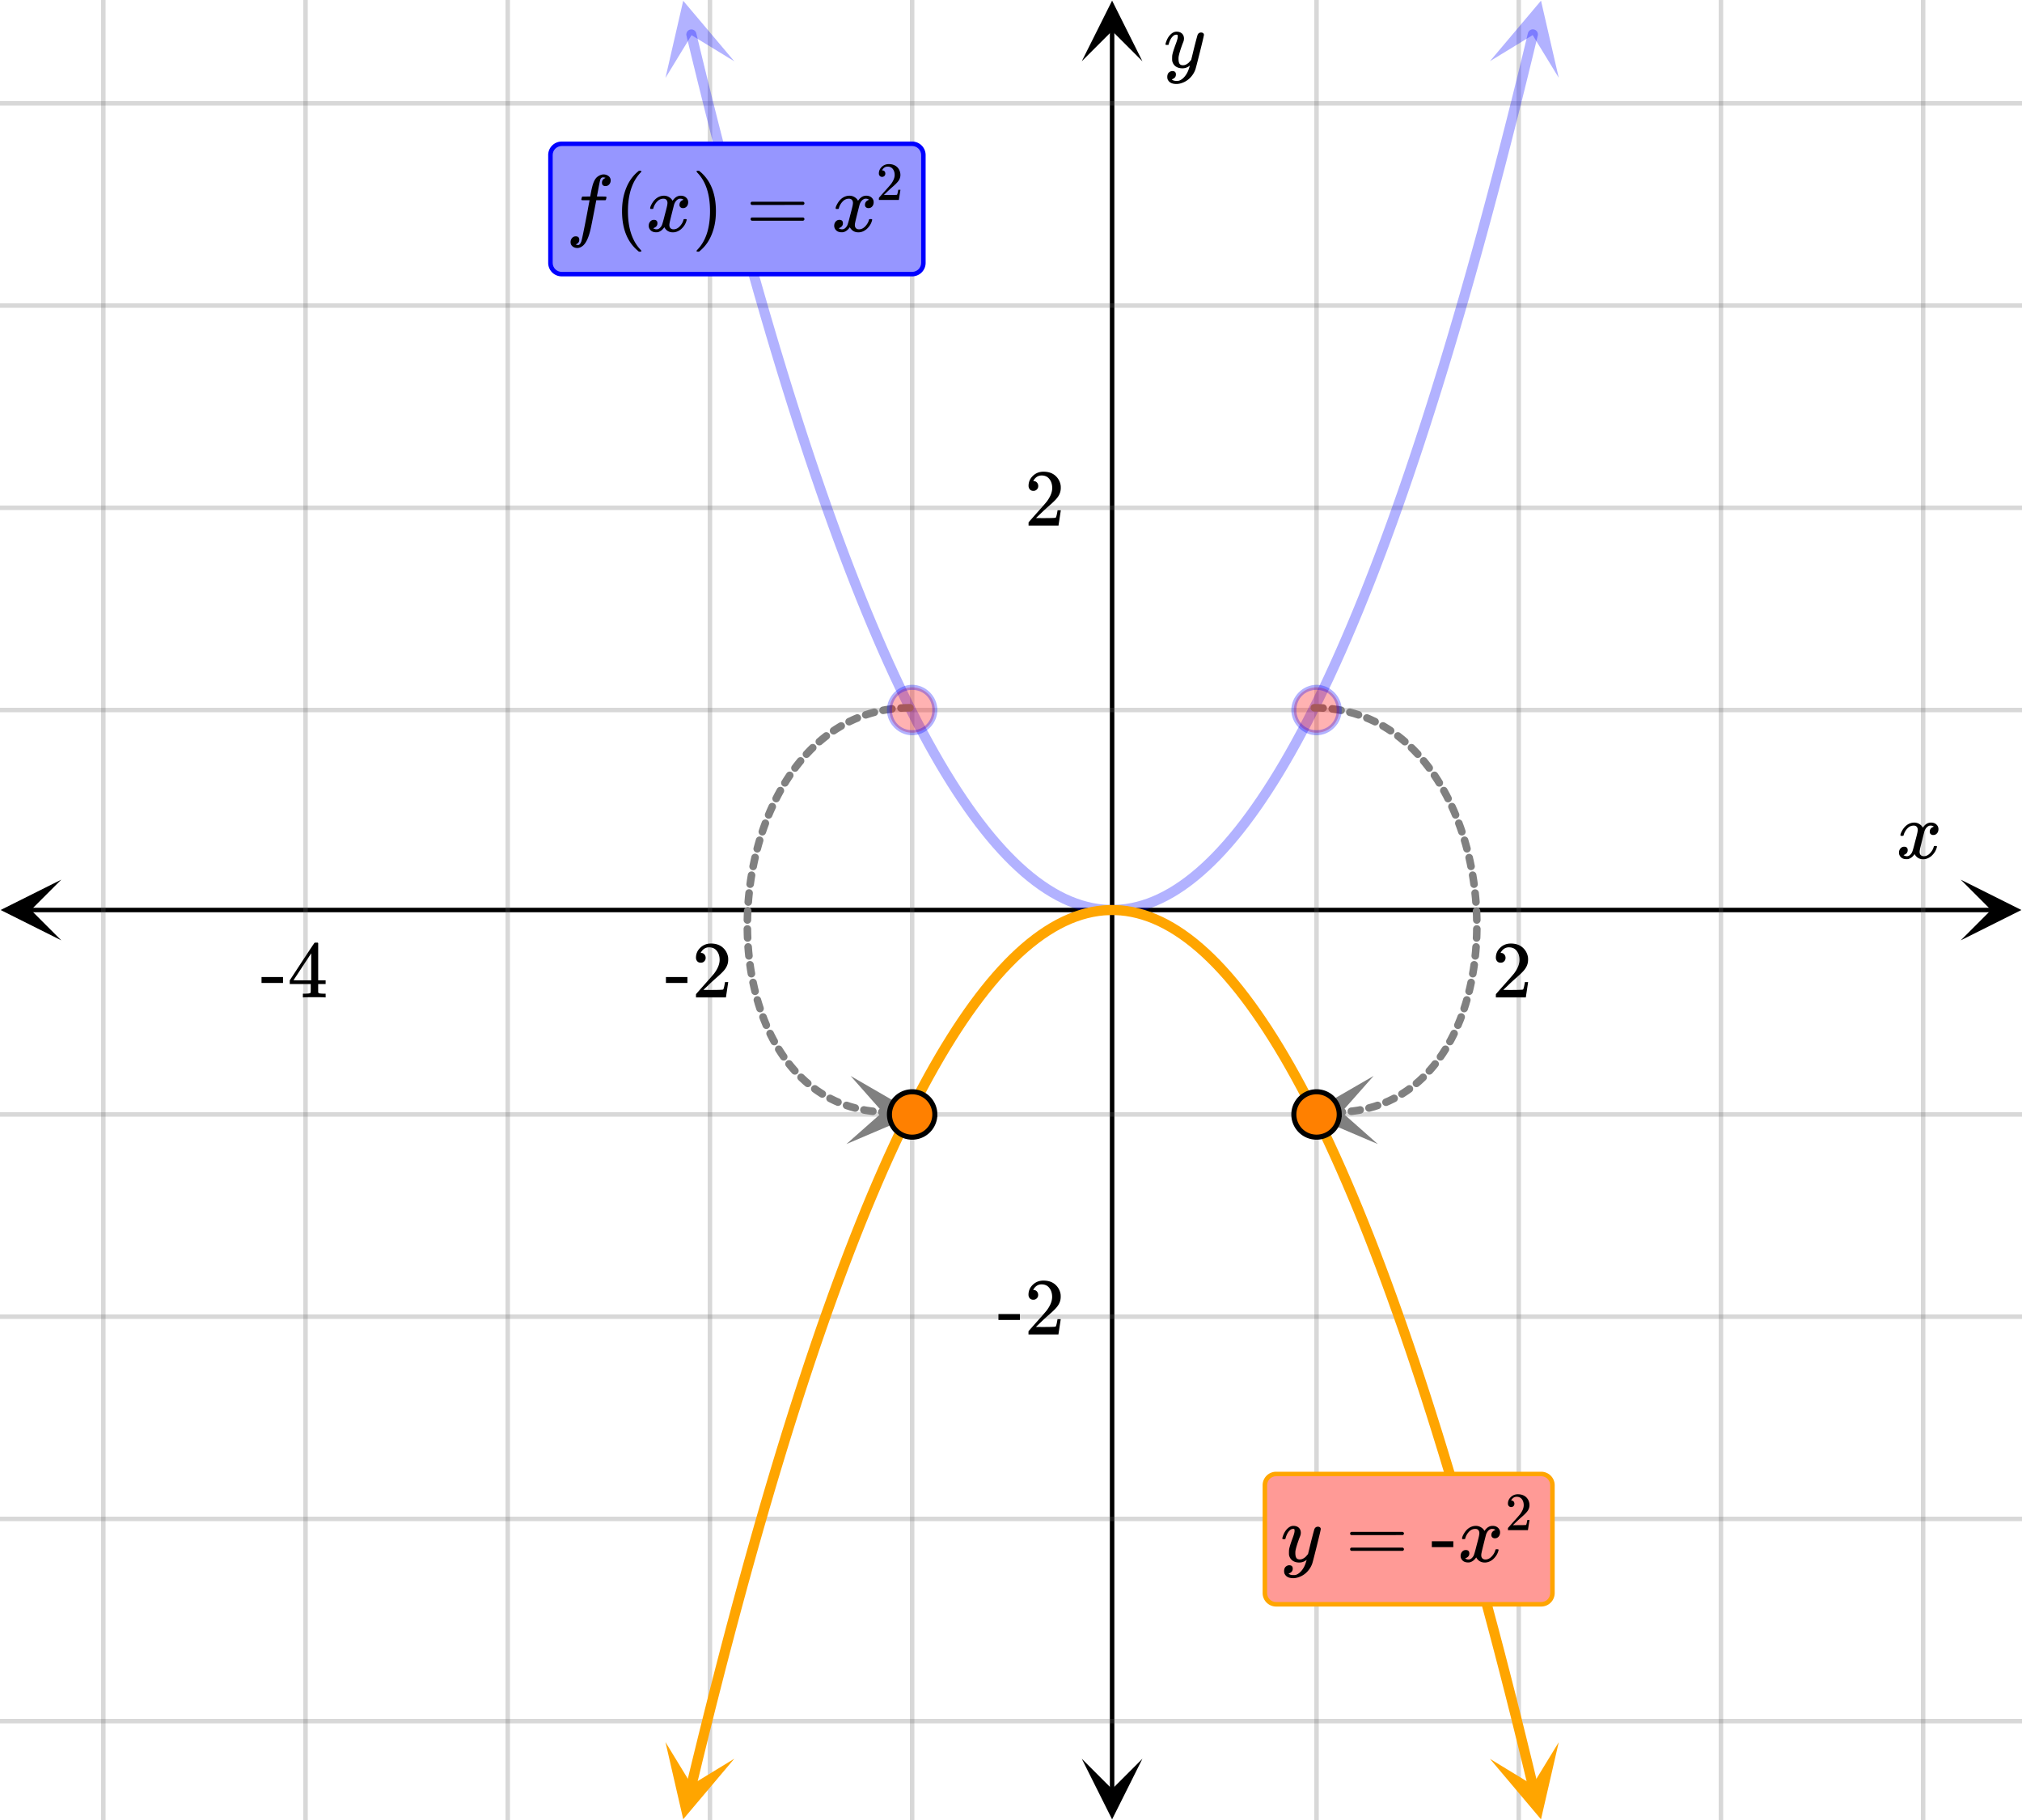 <svg xmlns="http://www.w3.org/2000/svg" width="450" height="405" viewBox="0 0 450 405"><defs><clipPath id="a"><path d="M.137 195.75H14V210H.137zm0 0"/></clipPath><clipPath id="b"><path d="M436.363 195.75H450V210h-13.637zm0 0"/></clipPath><clipPath id="c"><path d="M240.75 391H255v13.863h-14.25zm0 0"/></clipPath><clipPath id="d"><path d="M240.75 0H255v13.637h-14.25zm0 0"/></clipPath><clipPath id="e"><path d="M148 0h16v18h-16zm0 0"/></clipPath><clipPath id="f"><path d="M159.707-1.68l8.332 34.446-34.445 8.332-8.332-34.446zm0 0"/></clipPath><clipPath id="g"><path d="M331 0h16v18h-16zm0 0"/></clipPath><clipPath id="h"><path d="M331.594 13.61l8.332-34.442L374.37-12.5l-8.332 34.441zm0 0"/></clipPath><clipPath id="i"><path d="M148 387h16v18h-16zm0 0"/></clipPath><clipPath id="j"><path d="M144.398 402.977l8.332-34.446 34.446 8.332-8.336 34.446zm0 0"/></clipPath><clipPath id="k"><path d="M331 387h16v18h-16zm0 0"/></clipPath><clipPath id="l"><path d="M346.902 387.688l8.332 34.44-34.441 8.333-8.332-34.441zm0 0"/></clipPath><clipPath id="m"><path d="M291 239h16v16h-16zm0 0"/></clipPath><clipPath id="n"><path d="M306.625 254.582l-25.582 1.559-1.563-25.582L305.062 229zm0 0"/></clipPath><clipPath id="o"><path d="M188 239h16v16h-16zm0 0"/></clipPath><clipPath id="p"><path d="M189.3 239.422l25.583 1.562-1.563 25.578-25.582-1.558zm0 0"/></clipPath></defs><path fill="#fff" d="M0 0h450v405H0z"/><path d="M6.75 202h436.5v1H6.75zm0 0"/><g clip-path="url(#a)"><path d="M13.637 195.75l-13.5 6.75 13.5 6.75-6.75-6.75zm0 0"/></g><g clip-path="url(#b)"><path d="M436.363 195.75l13.5 6.75-13.5 6.75 6.75-6.75zm0 0"/></g><path d="M293 0v405M338 0v405M383 0v405M428 0v405M203 0v405M158 0v405M113 0v405M68 0v405M23 0v405"/><path d="M293.5 0v405c0 .277-.223.5-.5.5a.498.498 0 0 1-.5-.5V0c0-.277.223-.5.5-.5s.5.223.5.5zm45 0v405c0 .277-.223.5-.5.5a.498.498 0 0 1-.5-.5V0c0-.277.223-.5.5-.5s.5.223.5.5zm45 0v405c0 .277-.223.5-.5.5a.498.498 0 0 1-.5-.5V0c0-.277.223-.5.5-.5s.5.223.5.5zm45 0v405c0 .277-.223.5-.5.5a.498.498 0 0 1-.5-.5V0c0-.277.223-.5.5-.5s.5.223.5.5zm-225 0v405c0 .277-.223.5-.5.5a.498.498 0 0 1-.5-.5V0c0-.277.223-.5.5-.5s.5.223.5.5zm-45 0v405c0 .277-.223.5-.5.5a.498.498 0 0 1-.5-.5V0c0-.277.223-.5.5-.5s.5.223.5.5zm-45 0v405c0 .277-.223.5-.5.5a.498.498 0 0 1-.5-.5V0c0-.277.223-.5.5-.5s.5.223.5.5zm-45 0v405c0 .277-.223.5-.5.5a.498.498 0 0 1-.5-.5V0c0-.277.223-.5.5-.5s.5.223.5.5zm-45 0v405c0 .277-.223.5-.5.5a.498.498 0 0 1-.5-.5V0c0-.277.223-.5.5-.5s.5.223.5.5zm0 0" fill="#666" fill-opacity=".251"/><path d="M247 398.25V6.75h1v391.5zm0 0"/><g clip-path="url(#c)"><path d="M240.75 391.363l6.75 13.5 6.75-13.5-6.75 6.75zm0 0"/></g><g clip-path="url(#d)"><path d="M240.75 13.637l6.75-13.5 6.75 13.5-6.75-6.75zm0 0"/></g><path d="M0 158h450M0 113h450M0 68h450M0 23h450M0 248h450M0 293h450M0 338h450M0 383h450"/><path d="M0 157.5h450c.277 0 .5.223.5.5s-.223.5-.5.5H0a.498.498 0 0 1-.5-.5c0-.277.223-.5.5-.5zm0-45h450c.277 0 .5.223.5.5s-.223.5-.5.5H0a.498.498 0 0 1-.5-.5c0-.277.223-.5.5-.5zm0-45h450c.277 0 .5.223.5.5s-.223.5-.5.5H0a.498.498 0 0 1-.5-.5c0-.277.223-.5.5-.5zm0-45h450c.277 0 .5.223.5.5s-.223.5-.5.5H0a.498.498 0 0 1-.5-.5c0-.277.223-.5.5-.5zm0 225h450c.277 0 .5.223.5.5s-.223.5-.5.5H0a.498.498 0 0 1-.5-.5c0-.277.223-.5.5-.5zm0 45h450c.277 0 .5.223.5.5s-.223.5-.5.5H0a.498.498 0 0 1-.5-.5c0-.277.223-.5.5-.5zm0 45h450c.277 0 .5.223.5.5s-.223.5-.5.5H0a.498.498 0 0 1-.5-.5c0-.277.223-.5.5-.5zm0 45h450c.277 0 .5.223.5.5s-.223.5-.5.5H0a.498.498 0 0 1-.5-.5c0-.277.223-.5.5-.5zm0 0" fill="#666" fill-opacity=".251"/><path d="M154.96 7.41l1.259 5.195-1.094.262 1.09-.265 1.258 5.125-1.094.265 1.094-.27 1.257 5.055-1.093.27 1.09-.274 1.257 4.985-1.09.273 1.09-.277 1.258 4.914-1.09.281 1.086-.285 1.258 4.844-1.09.285 1.09-.29 1.258 4.774-1.09.29 1.086-.294 1.258 4.707-1.086.29 1.086-.293 1.258 4.632-1.086.293 1.082-.297 1.258 4.563-1.086.297 1.086-.3 1.257 4.491-1.086.305 1.082-.309 1.258 4.422-1.082.309 1.082-.313 1.254 4.352-1.078.312 1.078-.316 1.258 4.285-1.082.317 1.078-.325 1.258 4.215-1.078.32 1.078-.328 1.258 4.145-1.078.324 1.074-.332 1.258 4.074-1.075.332 1.07-.34 1.258 4.004-1.074.336 1.075-.34 1.257 3.93-1.074.344 1.07-.348 1.258 3.86-1.07.347 1.066-.351 1.258 3.789-1.066.355 1.066-.36 1.254 3.72-1.066.359 1.066-.363 1.258 3.648-1.067.367 1.063-.375 1.258 3.582-1.063.371 1.059-.378 1.258 3.511-1.059.38 1.055-.388 1.258 3.442-1.059.387 1.055-.395 1.257 3.371-1.054.39 1.05-.398 1.258 3.301-1.05.399 1.046-.407 1.258 3.227-1.047.41 1.043-.418 1.258 3.16-1.047.418 1.043-.426 1.258 3.09-1.043.422 1.04-.43 1.257 3.02-1.04.43 1.036-.442 1.258 2.95-1.035.44 1.031-.448 1.254 2.879-1.027.449 1.023-.461 1.258 2.808-1.028.461 1.024-.468 1.258 2.738-1.024.469 1.02-.48 1.254 2.667-1.016.48 1.012-.492 1.258 2.598-1.012.492 1.004-.504 1.258 2.528-1.008.504 1.004-.512 1.254 2.457-1 .512.996-.524 1.258 2.387-.997.523.989-.539 1.258 2.32-.989.536.98-.551 1.259 2.246-.985.55.977-.562 1.254 2.176-.973.563.965-.575 1.258 2.106-.965.574.957-.59 1.258 2.035-.957.594.945-.61 1.258 1.97-.95.605.938-.621 1.258 1.894-.938.622.926-.637 1.258 1.824-.926.637.914-.653 1.258 1.754-.914.657.898-.676 1.258 1.687-.902.672.89-.691 1.254 1.613-.886.691.87-.71 1.259 1.546-.872.711.856-.73 1.258 1.473-.856.73.836-.75 1.258 1.402-.84.75.82-.77 1.258 1.333-.82.773.797-.793 1.258 1.262-.797.793.773-.813 1.258 1.192-.773.816.75-.84 1.254 1.125-.75.836.722-.859 1.258 1.05-.723.864.696-.887 1.254.985-.692.886.66-.91 1.258.91-.66.91.625-.933 1.258.844-.63.933.59-.96 1.259.773-.59.96.55-.984 1.254.704-.547.98.504-1.004 1.258.633-.504 1.004.457-1.028 1.258.563-.46 1.027.41-1.047 1.257.489-.41 1.05.36-1.07 1.253.422-.355 1.066.3-1.082 1.258.352-.3 1.082.242-1.098 1.258.282-.246 1.097.187-1.11 1.258.212-.188 1.11.125-1.118 1.258.14-.125 1.118.063-1.125 1.257.07-.062 1.125v-1.125h1.254v1.125l-.063-1.125 1.258-.07.063 1.125-.125-1.117 1.258-.14.125 1.116-.188-1.11 1.258-.21.187 1.11-.246-1.098 1.258-.282.242 1.098-.3-1.082 1.257-.352.301 1.083-.355-1.067 1.254-.422.359 1.067-.41-1.047 1.258-.492.41 1.046-.461-1.027 1.258-.559.457 1.024-.504-1.004 1.257-.633.504 1.008-.546-.984 1.257-.703.547.984-.59-.957 1.258-.774.59.957-.629-.933 1.258-.844.625.934-.66-.91 1.258-.91.66.91-.692-.887 1.258-.985.692.887-.723-.863 1.258-1.05.722.858-.75-.835 1.258-1.125.75.84-.777-.817 1.258-1.195.773.816-.797-.793 1.258-1.262.797.793-.82-.773 1.257-1.332.82.77-.84-.75 1.259-1.403.84.75-.86-.73 1.258-1.477.855.73-.87-.71 1.257-1.543.871.71-.886-.69 1.257-1.618.887.691-.902-.672 1.258-1.683.902.672-.918-.656 1.258-1.754.914.656-.926-.64 1.258-1.825.926.637-.938-.621 1.258-1.895.937.621-.949-.605 1.258-1.965.95.605-.958-.593 1.254-2.036.957.59-.965-.574 1.258-2.105.965.574-.973-.563 1.254-2.175.977.562-.985-.55 1.258-2.247.985.551-.993-.535 1.258-2.32.988.539-.992-.524 1.254-2.39.996.527-1-.516 1.254-2.457 1.004.512-1.008-.5 1.258-2.527 1.008.5-1.016-.489 1.258-2.597 1.012.488-1.016-.477 1.258-2.668 1.016.477-1.024-.469 1.258-2.738 1.023.469-1.027-.457 1.258-2.809 1.027.457-1.031-.45 1.254-2.878 1.031.45-1.035-.438 1.258-2.95 1.035.442-1.04-.434 1.259-3.02 1.039.434-1.043-.425 1.258-3.09 1.043.425-1.047-.417 1.258-3.157 1.043.414-1.047-.406 1.257-3.23 1.047.406-1.05-.399 1.257-3.3 1.051.398-1.055-.39 1.258-3.372 1.055.395-1.059-.387 1.258-3.441 1.055.386-1.059-.378 1.258-3.512 1.059.379-1.063-.371 1.258-3.582 1.062.375-1.062-.368 1.254-3.652 1.066.367-1.066-.36 1.258-3.722 1.062.36-1.066-.352 1.258-3.793 1.066.356-1.07-.348 1.257-3.863 1.07.347-1.07-.343 1.254-3.93 1.075.344-1.075-.34 1.258-4 1.07.336-1.074-.332 1.258-4.07 1.074.331-1.074-.328 1.254-4.14 1.078.324-1.078-.32 1.258-4.215 1.078.324-1.082-.317 1.258-4.285 1.078.317-1.078-.313 1.258-4.351 1.078.312-1.082-.308 1.257-4.422 1.082.308-1.082-.304 1.254-4.493 1.086.301-1.086-.297 1.258-4.562 1.082.297-1.082-.293 1.254-4.637 1.086.297-1.086-.293 1.258-4.703 1.086.293-1.09-.29 1.258-4.773 1.09.285-1.09-.28 1.258-4.845 1.09.282-1.094-.278 1.258-4.914 1.09.278-1.09-.274 1.257-4.988 1.09.277-1.09-.273 1.254-5.055 1.094.274-1.094-.27 1.258-5.125 1.094.27-1.094-.266 1.254-5.195a1.123 1.123 0 0 1 1.36-.829c.605.145.976.754.827 1.356l-1.257 5.195v.004l-1.258 5.125v.004l-1.254 5.055-.004.004-1.254 4.984-.004.004-1.254 4.914-.004.004-1.253 4.848c-.004 0-.004 0-.004.004l-1.254 4.773c-.004 0-.004.004-.004.004l-1.258 4.703v.004l-1.258 4.633v.008-.004l-1.258 4.566v.004l-1.257 4.492v.004l-1.258 4.426v.004l-1.258 4.351v.008-.004l-1.258 4.285v.004l-1.258 4.215v.004l-1.258 4.14c0 .004 0 .004-.003.008l-1.254 4.07c0 .005-.004.005-.004.005l-1.258 4.004v.003l-1.258 3.934v.004l-1.258 3.863v.004l-1.257 3.793c0 .004 0 .004-.004.008v-.004l-1.254 3.723c-.004.004-.004.004-.004.007l-1.258 3.649v.008l-1.258 3.582s0 .004-.004.004l-1.254 3.511c-.004.004-.004.004-.004.008l-1.257 3.438v.007l-1.258 3.372c0 .004-.004.004-.004.007l-1.258 3.301V127l-1.258 3.227c0 .003-.004.007-.004.007l-1.257 3.16c0 .004 0 .008-.004.008l-1.254 3.09c-.004.004-.004.008-.004.008l-1.258 3.02c0 .003-.004.007-.004.011v-.004l-1.258 2.95c0 .003 0 .007-.004.011l-1.253 2.88c-.004.003-.004.003-.004.007l-1.258 2.809c-.004.004-.004.007-.004.011v-.004l-1.258 2.739c0 .004-.004.007-.004.011l-1.258 2.668c0 .004-.004.008-.004.012l-1.257 2.598c-.004.004-.004.008-.004.011h-.004l-1.254 2.528c-.004.004-.004.008-.008.012l-1.254 2.457c-.004.003-.004.007-.008.011l-1.257 2.387c0 .004-.004.008-.004.012l-1.258 2.316c-.004.004-.004.008-.008.012l-1.258 2.25c0 .004-.004.008-.008.012l-1.257 2.175a.03.03 0 0 1-.008.016l-1.254 2.105-.012.016-1.254 2.035c-.004.004-.008.012-.011.016l-1.258 1.965a.03.03 0 0 1-.008.015l-1.258 1.895-.012.02-1.254 1.824c-.003.004-.007.011-.015.015l-1.254 1.758c-.004.004-.008.012-.016.016l-1.254 1.687c-.007.004-.011.012-.015.016l-1.258 1.617c-.004.004-.008.012-.016.02l-1.254 1.542-.02.02-1.253 1.477c-.008.003-.012.011-.02.02l-1.257 1.401c-.004.008-.012.016-.02.024l-1.254 1.332-.023.023-1.258 1.262a.104.104 0 0 1-.02.024l-1.257 1.195c-.008.008-.016.015-.028.023l-1.254 1.121c-.011.008-.02.016-.027.024l-1.258 1.054a.217.217 0 0 1-.031.024l-1.254.984c-.012.008-.023.016-.031.024h-.004l-1.254.91c-.012.012-.023.02-.035.027l-1.258.84a.215.215 0 0 1-.035.027l-1.258.77a.343.343 0 0 0-.039.023h-.004l-1.254.703a.426.426 0 0 0-.043.024l-1.258.633c-.015.008-.03.015-.046.02l-1.258.562-.047.023v-.004l-1.258.493a.271.271 0 0 1-.05.019l-1.259.422a.288.288 0 0 1-.054.016l-1.258.351c-.02.008-.04.012-.059.016l-1.254.281-.062.012-1.254.21c-.023.005-.043.005-.062.008l-1.258.141c-.02.004-.04.004-.063.004l-1.254.07c-.023.004-.043.004-.066.004h-1.254c-.023 0-.043 0-.063-.004l-1.257-.07c-.024 0-.043 0-.063-.004l-1.258-.14c-.02 0-.039-.004-.058-.008l-1.258-.211-.059-.012-1.257-.281-.059-.012-1.258-.352c-.015-.007-.035-.011-.055-.02l-1.253-.417c-.02-.008-.036-.012-.055-.02l-1.254-.492c-.02-.008-.035-.012-.05-.02l-1.259-.562-.047-.023-1.253-.63-.047-.023-1.254-.703-.043-.023-1.254-.774c-.016-.007-.027-.015-.04-.023l-1.257-.844-.035-.023-1.254-.91-.035-.024v-.004l-1.254-.98c-.012-.008-.02-.016-.031-.024l-1.258-1.054c-.008-.008-.016-.016-.027-.024l-1.254-1.12c-.008-.009-.02-.016-.028-.024l-1.254-1.196c-.007-.007-.015-.015-.023-.02l-1.258-1.265a.104.104 0 0 1-.02-.023l-1.257-1.332-.02-.02-1.258-1.406-.02-.02-1.253-1.476c-.008-.004-.012-.012-.02-.02l-1.253-1.543c-.008-.007-.012-.011-.016-.02l-1.258-1.612c-.004-.008-.008-.012-.016-.02l-1.253-1.684c-.004-.007-.008-.011-.016-.02l-1.254-1.753-.012-.016-1.257-1.828c-.004-.004-.008-.008-.012-.015L212 176.578c-.004-.004-.004-.012-.008-.016l-1.258-1.964c-.004-.008-.007-.012-.011-.016h.004l-1.258-2.035a.054.054 0 0 0-.012-.016l-1.254-2.105a.03.03 0 0 1-.008-.016l-1.257-2.176-.008-.011-1.258-2.246c0-.008-.004-.012-.008-.016l-1.254-2.316c-.004-.004-.008-.008-.008-.012l-1.257-2.387c0-.004-.004-.008-.004-.012l-1.258-2.457-.008-.011-1.254-2.528c-.004-.004-.004-.008-.008-.011l-1.254-2.598c-.004-.004-.004-.008-.007-.008v-.004l-1.258-2.664c0-.004 0-.008-.004-.012l-1.254-2.738c-.004-.004-.004-.008-.008-.008l-1.254-2.808c-.004-.004-.004-.008-.004-.012l-1.257-2.879c-.004 0-.004-.004-.004-.008l-1.258-2.949c0-.004-.004-.004-.004-.008l-1.258-3.02c0-.003 0-.003-.004-.007l-1.254-3.09c-.004 0-.004-.004-.004-.008l-1.257-3.16s0-.004-.004-.008l-1.254-3.226c-.004-.004-.004-.008-.004-.008l-1.258-3.3c0-.005 0-.005-.004-.009l-1.254-3.37c-.004 0-.004-.005-.004-.005l-1.258-3.441v-.008l-1.257-3.508c0-.004-.004-.008-.004-.008l-1.258-3.582v-.003l-1.258-3.653v-.008l-1.258-3.718c0-.004-.004-.004-.004-.008l-1.254-3.79c-.003-.003-.003-.003-.003-.007l-1.258-3.86v-.007l-1.258-3.93v-.004l-1.258-4.004s0-.004-.004-.004l-1.254-4.074-.004-.004-1.253-4.14c-.004-.004-.004-.004-.004-.008l-1.258-4.211v-.004l-1.258-4.285v-.004l-1.258-4.352v-.004l-1.258-4.425v-.004l-1.257-4.492v-.004l-1.258-4.563V52.2l-1.258-4.636v-.004l-1.258-4.704v-.003l-1.258-4.774v-.004l-1.257-4.844v-.003l-1.258-4.914v-.004l-1.258-4.985v-.004l-1.258-5.054v-.004l-1.258-5.125v-.004l-1.258-5.195a1.13 1.13 0 0 1 .829-1.36 1.129 1.129 0 0 1 1.359.832zm0 0" fill="#00f" fill-opacity=".302"/><g clip-path="url(#e)"><g clip-path="url(#f)" clip-rule="evenodd"><path d="M163.41 13.629L152.05.172l-3.948 17.16 5.8-9.504zm0 0" fill="#00f" fill-opacity=".302"/></g></g><g clip-path="url(#g)"><g clip-path="url(#h)" clip-rule="evenodd"><path d="M331.594 13.61L342.954.151l3.948 17.16-5.8-9.503zm0 0" fill="#00f" fill-opacity=".302"/></g></g><path d="M152.773 397.063l1.258-5.196v-.004l1.258-5.125v-.004l1.258-5.054v-.004l1.258-4.985v-.003l1.257-4.915v-.003l1.258-4.844v-.004l1.258-4.774v-.003l1.258-4.704v-.003l1.258-4.637v-.004l1.258-4.563v-.004l1.257-4.492v-.004l1.258-4.425v-.004l1.258-4.352v-.004l1.258-4.285v-.004l1.258-4.21c0-.005 0-.005.004-.009l1.253-4.14c0-.004.004-.004.004-.004l1.254-4.074c.004 0 .004-.004.004-.004l1.258-4.004v-.004l1.258-3.93v-.008l1.258-3.859c0-.004 0-.004.004-.008l1.253-3.789c0-.004.004-.004.004-.008l1.258-3.718v-.008l1.258-3.653v-.003l1.258-3.582c0-.004.004-.004.004-.008l1.257-3.508v-.008l1.258-3.441s0-.004.004-.004l1.254-3.371c.004-.004.004-.004.004-.008l1.258-3.3s0-.005.004-.009l1.254-3.226c.004-.004.004-.008.004-.008l1.257-3.16c0-.004 0-.008.004-.008l1.254-3.09c.004-.004.004-.008.004-.008l1.258-3.02c0-.003.004-.007.004-.007l1.258-2.95c0-.003 0-.007.004-.007l1.257-2.879c0-.004 0-.008.004-.012l1.254-2.808c.004 0 .004-.004.004-.008h.004l1.254-2.738c.004-.004.004-.008.004-.012l1.258-2.664c.003-.004.003-.008.003-.012h.004l1.254-2.598c.004-.003.004-.007.008-.011l1.254-2.528.008-.011 1.258-2.457c0-.004.004-.008.004-.012l1.257-2.387c0-.004.004-.008.008-.012l1.254-2.316c.004-.004.008-.008.008-.016l1.258-2.246c.004-.004.004-.007.007-.011l1.258-2.176a.03.03 0 0 1 .008-.016l1.254-2.105a.054.054 0 0 0 .012-.016l1.258-2.035c0-.004.003-.008.007-.016l1.258-1.964c.004-.004.004-.012.008-.016l1.258-1.895c.004-.007.008-.011.012-.015l1.257-1.828.012-.016 1.254-1.754c.008-.008.012-.012.016-.02l1.254-1.683c.007-.008.011-.012.015-.02l1.258-1.613c.004-.008.008-.012.016-.02l1.253-1.542c.008-.008.012-.016.02-.02l1.254-1.476.02-.02 1.257-1.406.02-.02 1.258-1.332a.104.104 0 0 1 .02-.023l1.257-1.266c.008-.004.016-.012.023-.02l1.254-1.195c.008-.008.02-.015.028-.023l1.254-1.121c.011-.008.02-.016.027-.024l1.258-1.054.03-.024 1.255-.98c.012-.012.023-.02.035-.028l1.254-.91.035-.023 1.258-.844c.012-.008.023-.016.039-.023l1.254-.774.043-.023 1.254-.703c.015-.008.031-.016.043-.024h.004l1.254-.629.046-.023 1.258-.563c.016-.007.031-.011.047-.02h.004l1.254-.491.055-.02 1.253-.418c.02-.008.04-.012.055-.02l1.258-.351.059-.012 1.257-.281.059-.012 1.258-.21c.02-.005.039-.008.058-.008l1.258-.141c.02-.004.043-.004.063-.004l1.257-.07c.02-.004.04-.004.063-.004a1.125 1.125 0 1 1-.125.008l.125-.008h1.254c.023 0 .043 0 .066.004l1.254.07c.024 0 .043 0 .063.004l1.258.14c.02.004.042.004.062.008l1.254.211.062.012 1.254.281c.02.004.04.008.059.016l1.258.351c.02.004.035.008.054.016l1.258.422a.271.271 0 0 1 .051.02l1.258.492a.239.239 0 0 1 .047.02l1.258.562c.015.004.03.011.046.02l1.258.632a.426.426 0 0 0 .043.024l1.254.703c.016.007.027.015.043.023l1.258.77c.012.007.023.02.035.027l1.258.84c.012.008.023.015.035.027l1.254.91.035.024 1.254.984a.217.217 0 0 1 .031.024l1.258 1.054c.008.008.016.016.027.024l1.254 1.12.028.024 1.257 1.196a.104.104 0 0 1 .02.023l1.258 1.262.023.023 1.254 1.332a.104.104 0 0 1 .02.024l1.257 1.402c.008.008.012.016.02.02l1.254 1.476.02.02 1.253 1.542c.008.008.012.016.016.02l1.258 1.617c.004.004.008.012.015.016l1.254 1.687c.008.004.012.012.016.016l1.254 1.758c.008.004.012.012.015.015l1.254 1.825c.004.007.008.011.012.02l1.258 1.894a.03.03 0 0 1 .008.015l1.258 1.965c.003.004.007.012.011.016l1.254 2.035.012.016 1.254 2.105.012.016h-.004l1.257 2.175c.004.004.008.008.008.012l1.258 2.25c.004.004.004.008.008.012l1.258 2.316c0 .004.004.008.004.012l1.257 2.387c.004.004.004.008.008.011l1.254 2.457c.004.004.004.008.008.012l1.254 2.528c.004.003.004.007.008.011l1.257 2.598c0 .004.004.008.004.012l1.258 2.668c0 .004.004.007.004.007v.004l1.258 2.739s0 .003.004.007l1.258 2.809c0 .004 0 .008.003.008l1.254 2.879c.004.004.004.008.004.011l1.258 2.95s.004.004.004.007l1.258 3.02s0 .004.004.008l1.254 3.09c.004 0 .004.004.004.007l1.257 3.16.004.005v.003l1.258 3.227v.008l1.258 3.3c0 .005.004.005.004.008l1.258 3.372v.007l1.257 3.438c0 .004 0 .004.004.008l1.254 3.511c.004 0 .004.004.004.004l1.258 3.582v.008l1.258 3.649c0 .003 0 .003.004.007l1.254 3.723c.003 0 .003 0 .003.004l1.258 3.793v.004l1.258 3.863v.004l1.258 3.934s0 .003.004.003h-.004l1.258 4.004s.004 0 .004.004l1.254 4.07c.003.005.003.005.003.008l1.258 4.141v.004l1.258 4.215v.004l1.258 4.285v.004l1.258 4.351v.004l1.258 4.426v.004l1.257 4.492v.004l1.258 4.566v.004l1.258 4.633.004.004h-.004l1.258 4.703s0 .004.004.004l1.254 4.774c0 .003 0 .003.003.003l1.254 4.848h.004v.004l1.254 4.914s.004 0 .004.004l1.254 4.984.004.004 1.254 5.055.004.004h-.004l1.258 5.125v.004l1.257 5.195a1.12 1.12 0 0 1-.828 1.356 1.123 1.123 0 0 1-1.359-.829l-1.254-5.195 1.094-.266-1.094.27-1.258-5.125 1.094-.27-1.094.274-1.254-5.055 1.09-.273-1.09.277-1.257-4.988 1.09-.274-1.09.278-1.258-4.914 1.093-.278-1.09.282-1.257-4.844 1.09-.281-1.09.285-1.258-4.774 1.09-.289-1.086.293-1.258-4.703 1.086-.293-1.086.297-1.254-4.637 1.082-.293-1.082.297-1.258-4.562 1.086-.297-1.086.3-1.254-4.492 1.082-.304-1.082.308-1.257-4.422 1.082-.308-1.078.312-1.258-4.351 1.078-.313-1.078.317-1.258-4.286 1.082-.316-1.078.324-1.258-4.215 1.078-.32-1.078.324-1.254-4.14 1.074-.328-1.074.332-1.258-4.07 1.075-.333-1.07.336-1.259-4 1.075-.34-1.075.344-1.253-3.93 1.07-.343-1.07.347-1.258-3.863 1.07-.348-1.066.356-1.258-3.793 1.066-.352-1.062.36-1.258-3.723 1.066-.36-1.066.368-1.254-3.652 1.062-.368-1.062.375-1.258-3.582 1.063-.37-1.059.378-1.258-3.512 1.059-.378-1.055.386-1.258-3.441 1.059-.387-1.055.395-1.258-3.371 1.055-.391-1.05.398-1.258-3.3 1.05-.399-1.047.406-1.257-3.23 1.046-.406-1.042.414-1.258-3.156 1.047-.418-1.043.425-1.258-3.09 1.043-.425-1.04.433-1.257-3.02 1.039-.433-1.035.442-1.258-2.95 1.035-.437-1.031.45-1.254-2.88 1.031-.45-1.027.458-1.258-2.809 1.027-.457-1.023.47-1.258-2.74 1.024-.468-1.016.477-1.258-2.668 1.016-.477-1.012.488-1.258-2.597 1.016-.489-1.008.5-1.258-2.527 1.008-.5-1.004.512-1.254-2.457 1-.516-.996.528-1.254-2.391.992-.524-.988.54-1.258-2.32.993-.536-.985.55-1.258-2.245.985-.551-.977.562-1.254-2.175.973-.563-.965.574-1.258-2.105.965-.574-.957.59-1.254-2.036.957-.593-.949.605-1.258-1.965.95-.605-.938.62-1.258-1.894.938-.62-.926.636-1.258-1.824.926-.64-.914.655-1.258-1.754.918-.656-.902.672-1.258-1.684.902-.671-.887.691-1.257-1.617.886-.692-.87.711-1.259-1.543.871-.71-.855.73-1.258-1.477.86-.73-.84.75-1.258-1.402.84-.75-.82.77-1.258-1.333.82-.773-.797.793-1.258-1.262.797-.793-.773.816-1.258-1.195.777-.816-.75.84-1.258-1.126.75-.835-.722.859-1.258-1.05.723-.864-.692.887-1.258-.985.692-.887-.66.91-1.258-.91.66-.91-.625.934-1.258-.844.629-.933-.59.957-1.258-.774.59-.957-.547.984-1.257-.703.546-.984-.503 1.008-1.258-.633.504-1.004-.457 1.024-1.258-.56.46-1.026-.41 1.046-1.257-.492.41-1.047-.36 1.067-1.253-.422.355-1.066-.3 1.082-1.259-.352.301-1.082-.242 1.098-1.258-.282.246-1.097-.187 1.11-1.258-.212.188-1.11-.125 1.118-1.258-.14.125-1.118-.063 1.125-1.258-.07.063-1.125v1.125h-1.254v-1.125l.063 1.125-1.258.07-.063-1.125.125 1.117-1.258.14-.125-1.116.188 1.11-1.258.21-.187-1.11.246 1.098-1.258.282-.242-1.098.3 1.082-1.257.352-.301-1.083.355 1.067-1.254.422-.359-1.07.41 1.05-1.258.489-.41-1.047.461 1.027-1.258.563-.457-1.028.504 1.004-1.258.633-.504-1.004.547.98-1.254.704-.55-.985.59.961-1.258.774-.59-.961.629.933-1.258.844-.625-.934.66.91-1.258.91-.66-.91.692.887-1.254.985-.696-.887.723.863-1.258 1.051-.722-.86.75.837-1.254 1.125-.75-.84.773.816-1.258 1.191-.773-.812.797.793-1.258 1.262-.797-.793.82.773-1.257 1.332-.82-.77.839.75-1.258 1.403-.836-.75.856.73-1.258 1.473-.856-.73.872.71-1.258 1.547-.871-.71.886.69-1.254 1.614-.89-.691.902.672-1.258 1.687-.898-.676.914.657-1.258 1.754-.914-.653.926.637-1.258 1.824-.926-.637.938.622-1.258 1.894-.938-.621.95.605-1.258 1.97-.945-.61.957.594-1.258 2.035-.957-.59.965.574-1.258 2.106-.965-.575.973.563-1.254 2.176-.977-.563.985.55-1.258 2.247-.98-.55.988.534-1.258 2.32-.989-.538.997.523-1.258 2.387-.996-.524 1 .512-1.254 2.457-1.004-.512 1.008.504-1.258 2.528-1.004-.504 1.012.492-1.258 2.598-1.012-.493 1.016.48-1.254 2.669-1.02-.48 1.024.468-1.258 2.738-1.024-.468 1.028.46-1.258 2.81-1.023-.462 1.027.45-1.254 2.878-1.031-.449 1.035.442-1.258 2.949-1.035-.442 1.039.43-1.258 3.02-1.039-.43 1.043.422-1.258 3.09-1.043-.426 1.047.418-1.258 3.16-1.043-.418 1.047.41-1.258 3.227-1.046-.407 1.05.399-1.257 3.3-1.051-.398 1.054.39-1.257 3.372-1.055-.395 1.059.387-1.258 3.442-1.055-.387 1.059.379-1.258 3.511-1.059-.378 1.063.37-1.258 3.583-1.063-.375 1.067.367-1.258 3.648-1.066-.363 1.066.36-1.254 3.718-1.066-.36 1.066.356-1.258 3.79-1.066-.352 1.07.347-1.258 3.86-1.07-.348 1.074.344-1.257 3.93-1.075-.34 1.075.336-1.258 4.004-1.07-.34 1.074.332-1.258 4.074-1.074-.332 1.078.324-1.258 4.145-1.078-.328 1.078.32-1.258 4.215-1.078-.325 1.082.317-1.258 4.285-1.078-.316 1.078.312-1.254 4.352-1.082-.313 1.082.309-1.258 4.422-1.082-.309 1.086.305-1.257 4.492-1.086-.3 1.086.296-1.258 4.563-1.082-.297 1.086.293-1.258 4.632-1.086-.293 1.086.29-1.258 4.707-1.086-.293 1.09.289-1.258 4.773-1.09-.289 1.09.285-1.258 4.844-1.086-.285 1.09.281-1.258 4.914-1.09-.277 1.09.273-1.257 4.985-1.09-.274 1.093.27-1.257 5.054-1.094-.27 1.094.266-1.258 5.125-1.09-.265 1.094.262-1.258 5.195a1.129 1.129 0 0 1-1.36.832 1.13 1.13 0 0 1-.828-1.36zm0 0" fill="orange"/><g clip-path="url(#i)"><g clip-path="url(#j)" clip-rule="evenodd"><path d="M148.102 387.668l3.949 17.16 11.36-13.457-9.509 5.8zm0 0" fill="orange"/></g></g><g clip-path="url(#k)"><g clip-path="url(#l)" clip-rule="evenodd"><path d="M346.902 387.688l-3.949 17.16-11.36-13.457 9.509 5.8zm0 0" fill="orange"/></g></g><path d="M292.516 156.656l1.34.028h.035l.66.039a.846.846 0 0 1-.102 1.687l-.66-.043.05-.84-.015.844-1.34-.027a.843.843 0 1 1 .032-1.688zm4.093.254l1.223.176c.012 0 .023.004.035.004l.754.14a.843.843 0 0 1 .672.985.841.841 0 0 1-.984.676l-.75-.141.152-.828-.117.832-1.223-.176a.842.842 0 1 1 .238-1.668zm4.032.778l.949.261c.012 0 .02.004.031.008l.969.313c.441.14.687.617.547 1.058a.848.848 0 0 1-1.063.547l-.969-.309.258-.804-.222.812-.95-.262a.84.84 0 0 1-.59-1.035.845.845 0 0 1 1.04-.59zm3.886 1.308l.59.246c.012.004.024.008.031.012l1.094.508c.012.004.024.011.031.015l.137.07a.843.843 0 0 1-.77 1.5l-.136-.07.383-.75-.356.766-1.094-.508.356-.765-.32.78-.594-.245a.85.85 0 0 1-.457-1.106.846.846 0 0 1 1.105-.453zm3.672 1.816l.219.122.027.015 1.02.633.027.016.457.308a.844.844 0 1 1-.941 1.403l-.461-.313.473-.7-.446.72-1.015-.63.441-.718-.414.734-.215-.12a.846.846 0 0 1-.32-1.153.844.844 0 0 1 1.148-.316zm3.43 2.297l.82.649c.008.004.016.012.024.015l.726.622a.842.842 0 1 1-1.09 1.285l-.73-.618.547-.644-.524.664-.82-.648a.848.848 0 0 1-.14-1.184.845.845 0 0 1 1.187-.14zm3.086 2.68l.48.469c.008.004.012.012.02.02l.844.878a.047.047 0 0 0 .02.02l.07.082a.841.841 0 0 1-.063 1.191.845.845 0 0 1-1.191-.062l-.075-.082.63-.567-.61.586-.844-.879.61-.586-.59.606-.48-.469a.845.845 0 0 1-.013-1.195.84.84 0 0 1 1.192-.012zm2.765 2.996l.223.266c.004.008.012.012.016.02l.765.968c.008.008.012.016.016.024l.25.335a.843.843 0 1 1-1.355 1.004l-.25-.336.68-.504-.665.524-.765-.969.664-.523-.649.543-.219-.266a.842.842 0 1 1 1.29-1.086zm2.45 3.262l.039.058c.008.008.011.016.015.02l.688 1.05.012.024.351.567a.847.847 0 0 1-.273 1.164.852.852 0 0 1-1.164-.278l-.348-.57.719-.441-.707.46-.692-1.05.707-.461-.691.48-.043-.058a.845.845 0 0 1 1.387-.965zm2.14 3.484l.551 1.004c.004.008.008.016.008.02l.39.761a.848.848 0 0 1-.367 1.137.848.848 0 0 1-1.136-.367l-.387-.762.75-.383-.742.403-.547-1.008a.847.847 0 0 1 .336-1.145.844.844 0 0 1 1.144.34zm1.836 3.625l.422.93c.004.008.004.016.008.02l.379.902a.847.847 0 0 1-.45 1.105.846.846 0 0 1-1.105-.453l-.379-.898.778-.328-.77.347-.422-.933a.845.845 0 0 1 .426-1.118.842.842 0 0 1 1.113.426zm1.555 3.746l.332.899.008.02.336.984a.845.845 0 0 1-.524 1.074.844.844 0 0 1-1.07-.527l-.34-.985.797-.273-.79.293-.331-.903a.842.842 0 1 1 1.582-.582zm1.293 3.844l.266.906.003.016.278 1.023a.845.845 0 0 1-1.629.441l-.277-1.023.816-.218-.813.238-.265-.906a.844.844 0 1 1 1.621-.477zm1.035 3.918l.215.941v.016l.21 1.016a.845.845 0 0 1-1.655.34l-.207-1.016.828-.168-.825.184-.21-.938a.842.842 0 1 1 1.644-.375zm.79 3.977l.163.996c0 .008.004.011.004.015l.137.98a.842.842 0 1 1-1.668.24l-.14-.981.835-.118-.832.133-.164-.996a.843.843 0 1 1 1.664-.27zm.55 4.011l.11 1.063v.02l.077.925a.847.847 0 0 1-.773.91.847.847 0 0 1-.91-.773l-.074-.926.84-.07-.84.086-.106-1.067a.842.842 0 1 1 1.676-.168zm.312 4.036l.047 1.128v.016l.02.871a.843.843 0 1 1-1.688.04l-.02-.876.845-.015-.84.03-.047-1.124a.843.843 0 0 1 1.684-.07zm.075 4.05l-.024 1.168v.016l-.031.832a.85.85 0 0 1-.879.812.846.846 0 0 1-.809-.879l.032-.832.843.032-.843-.016.023-1.164a.843.843 0 1 1 1.688.031zm-.172 4.047l-.094 1.172c0 .008-.004.012-.004.016l-.082.824a.847.847 0 0 1-.926.754.848.848 0 0 1-.754-.926l.082-.824.84.086-.84-.067.094-1.172a.841.841 0 0 1 .91-.77.84.84 0 0 1 .774.907zm-.426 4.031l-.164 1.125c0 .008 0 .012-.004.02l-.145.851a.84.84 0 0 1-.972.692.848.848 0 0 1-.692-.973l.145-.851.832.14-.832-.12.164-1.126a.846.846 0 0 1 .957-.715c.461.07.777.496.711.957zm-.691 3.996l-.22 1.02c-.003.008-.003.016-.003.02l-.227.933a.84.84 0 0 1-1.015.621.843.843 0 0 1-.625-1.015l.226-.934.82.2-.828-.18.223-1.02a.843.843 0 0 1 1.649.356zm-.977 3.942l-.246.844c0 .007-.004.015-.004.023l-.344 1.066a.845.845 0 0 1-1.058.547.846.846 0 0 1-.547-1.062l.34-1.067.804.258-.808-.238.246-.844a.846.846 0 0 1 1.047-.574.844.844 0 0 1 .57 1.047zm-1.277 3.86l-.227.6c-.004.009-.004.013-.008.02l-.468 1.145c-.004.008-.008.016-.008.023l-.051.11a.845.845 0 0 1-1.543-.684l.05-.11.77.34-.781-.316.469-1.148.781.32-.789-.297.227-.601a.845.845 0 0 1 1.09-.493.848.848 0 0 1 .488 1.09zm-1.606 3.738l-.14.296-.008.02-.555 1.078-.012.024-.226.402a.839.839 0 0 1-1.145.332.85.85 0 0 1-.332-1.149l.227-.402.738.406-.75-.386.55-1.075.75.387-.76-.363.144-.297a.84.84 0 0 1 1.12-.398.84.84 0 0 1 .4 1.125zm-1.972 3.597l-.602.942c-.004.007-.008.015-.016.023l-.5.727a.845.845 0 0 1-1.172.218.85.85 0 0 1-.218-1.175l.5-.727.695.48-.71-.457.6-.94a.846.846 0 0 1 1.169-.255c.39.25.507.77.254 1.164zm-2.344 3.344l-.395.492c-.004.008-.011.016-.02.024l-.75.879-.023.023-.14.156a.85.85 0 0 1-1.196.051.85.85 0 0 1-.047-1.195l.145-.157.617.575-.64-.551.753-.88.641.552-.66-.528.39-.492a.845.845 0 1 1 1.325 1.051zm-2.738 3.039l-.063.066a.104.104 0 0 1-.023.02l-.84.781-.024.024-.582.496a.843.843 0 1 1-1.098-1.281l.583-.497.546.641-.574-.617.84-.781.574.617-.597-.594.062-.062a.845.845 0 0 1 1.195-.004.84.84 0 0 1 0 1.191zm-3.157 2.664l-.539.39c-.008.009-.02.012-.027.02l-.957.63a.119.119 0 0 1-.028.019l-.168.101a.844.844 0 0 1-.867-1.449l.164-.098.434.723-.465-.703.957-.633.465.707-.496-.683.535-.391a.844.844 0 0 1 .992 1.367zm-3.488 2.168l-.094.05c-.008.005-.02.013-.031.016l-1.043.508c-.012.008-.023.012-.035.016l-.672.293a.845.845 0 0 1-1.11-.438.838.838 0 0 1 .438-1.109l.676-.293.336.773-.371-.757 1.043-.508.367.758-.402-.743.093-.05a.844.844 0 1 1 .805 1.484zm-3.813 1.625l-.761.25-.035.012-1.153.328a.848.848 0 0 1-1.043-.582.842.842 0 0 1 .582-1.043l1.153-.328.23.812-.265-.8.761-.25a.84.84 0 0 1 1.067.535.847.847 0 0 1-.536 1.066zm-3.976 1.031l-.457.09c-.012 0-.024.004-.035.004l-1.25.184c-.012 0-.024.004-.035.004l-.27.027a.843.843 0 0 1-.926-.754.847.847 0 0 1 .75-.926l.274-.027.086.84-.121-.836 1.246-.18.12.832-.156-.828.457-.086a.843.843 0 0 1 .316 1.656zm-4.074.477l-.325.02a.843.843 0 0 1-.101-1.684l.32-.02a.841.841 0 0 1 .895.79.846.846 0 0 1-.79.894zm0 0" fill="gray"/><g clip-path="url(#m)"><g clip-path="url(#n)" clip-rule="evenodd"><path d="M306.625 254.582l-15.621-6.656 14.695-8.504-7.117 8.043zm0 0" fill="gray"/></g></g><path d="M202.516 158.344l-1.34.027-.016-.844.05.84-.66.043a.846.846 0 0 1-.102-1.688l.661-.038h.036l1.34-.028a.843.843 0 1 1 .03 1.688zm-3.887.234l-1.223.176-.117-.832.152.828-.75.14a.841.841 0 0 1-.984-.675.843.843 0 0 1 .672-.985l.754-.14c.012 0 .023-.004.035-.004l1.223-.176a.842.842 0 1 1 .238 1.668zm-3.82.734l-.95.262-.222-.812.258.804-.97.309a.848.848 0 0 1-1.062-.547.845.845 0 0 1 .547-1.058l.969-.313c.012-.004.02-.008.031-.008l.95-.262a.845.845 0 0 1 1.038.59.84.84 0 0 1-.59 1.036zm-3.688 1.243l-.594.246-.32-.781.356.765-1.094.508-.356-.766.383.75-.137.07a.843.843 0 1 1-.77-1.5l.138-.07.03-.015 1.095-.508c.007-.004.02-.008.03-.012l.59-.246a.846.846 0 0 1 1.106.453.85.85 0 0 1-.457 1.106zm-3.492 1.726l-.215.121-.414-.734.441.719-1.015.629-.446-.72.473.7-.46.313a.844.844 0 1 1-.941-1.402l.456-.31c.008-.003.02-.011.027-.015l1.02-.633.027-.015.219-.121a.844.844 0 0 1 1.148.316.846.846 0 0 1-.32 1.152zm-3.211 2.153l-.82.648-.524-.664.547.644-.73.618a.842.842 0 1 1-1.09-1.285l.726-.618a.104.104 0 0 1 .024-.02l.82-.648a.845.845 0 0 1 1.188.141.848.848 0 0 1-.141 1.184zm-2.953 2.562l-.48.469-.59-.606.609.586-.844.88-.61-.587.63.567-.075.082a.845.845 0 0 1-1.19.062.841.841 0 0 1-.063-1.191l.07-.082a.047.047 0 0 0 .02-.02l.843-.879c.008-.007.012-.015.02-.02l.48-.468a.84.84 0 0 1 1.192.012.845.845 0 0 1-.012 1.195zm-2.656 2.875l-.22.266-.648-.543.664.523-.765.969-.664-.524.68.504-.25.336a.843.843 0 1 1-1.356-1.004l.25-.335c.004-.008.008-.016.016-.024l.765-.969c.004-.007.012-.011.016-.02l.223-.265a.842.842 0 1 1 1.289 1.086zm-2.352 3.14l-.043.06-.691-.481.707.46-.692 1.052-.707-.461.719.441-.348.57a.852.852 0 0 1-1.164.278.847.847 0 0 1-.273-1.164l.351-.567.012-.023.688-1.051a.069.069 0 0 1 .015-.02l.04-.058a.845.845 0 0 1 1.387.965zm-2.047 3.325l-.547 1.008-.742-.403.75.383-.387.762a.848.848 0 0 1-1.136.367.848.848 0 0 1-.368-1.137l.391-.761c0-.004.004-.012.008-.02l.55-1.004a.844.844 0 0 1 1.145-.34.847.847 0 0 1 .336 1.145zm-1.777 3.512l-.422.933-.77-.347.778.328-.38.898a.846.846 0 0 1-1.105.453.847.847 0 0 1-.449-1.105l.38-.903c.003-.003.003-.011.007-.02l.422-.929a.842.842 0 0 1 1.113-.426.845.845 0 0 1 .426 1.118zm-1.512 3.636l-.332.903-.789-.293.797.273-.34.985a.844.844 0 0 1-1.07.527.845.845 0 0 1-.524-1.074l.336-.985c.004-.007.004-.011.008-.02l.332-.898a.842.842 0 1 1 1.582.582zm-1.254 3.739l-.265.906-.813-.238.816.218-.277 1.024a.845.845 0 0 1-1.629-.442l.278-1.023.003-.016.266-.906a.844.844 0 0 1 1.621.477zm-1.012 3.816l-.21.938-.825-.184.828.168-.207 1.016a.845.845 0 1 1-1.656-.34l.211-1.016v-.016l.215-.94a.844.844 0 1 1 1.644.374zm-.77 3.871l-.163.996-.832-.133.836.118-.14.98a.842.842 0 1 1-1.668-.238l.136-.98c.004-.005.004-.012.004-.016l.164-.996a.843.843 0 1 1 1.664.27zm-.538 3.91l-.106 1.067-.84-.086.84.07-.074.926a.847.847 0 0 1-.91.773.847.847 0 0 1-.773-.91l.078-.926v-.02l.11-1.062a.842.842 0 1 1 1.675.168zm-.305 3.938l-.047 1.125-.84-.031.844.015-.02.875a.843.843 0 1 1-1.688-.04l.02-.87v-.016l.048-1.129a.843.843 0 1 1 1.683.07zm-.07 3.949l.023 1.164-.843.016.843-.032.032.833a.846.846 0 0 1-.809.878.85.85 0 0 1-.879-.812l-.031-.832v-.016l-.024-1.168a.843.843 0 1 1 1.688-.031zm.168 3.941l.094 1.172-.84.067.84-.086.082.824a.848.848 0 0 1-.754.926.847.847 0 0 1-.926-.754l-.082-.824-.004-.016-.094-1.172a.84.84 0 0 1 .774-.906.841.841 0 0 1 .91.77zm.41 3.926l.164 1.125-.832.121.832-.14.145.851a.848.848 0 0 1-.692.973.84.84 0 0 1-.972-.691l-.145-.852c-.004-.008-.004-.012-.004-.02l-.164-1.125a.845.845 0 0 1 .711-.957c.46-.066.89.254.957.715zm.672 3.883l.223 1.02-.829.18.82-.2.227.934a.843.843 0 0 1-.625 1.015.84.84 0 0 1-1.015-.62l-.227-.934c0-.008 0-.012-.004-.02l-.219-1.02a.842.842 0 0 1 1.649-.355zm.945 3.824l.246.844-.808.238.804-.258.34 1.067a.846.846 0 0 1-.547 1.062.845.845 0 0 1-1.058-.547l-.344-1.066c0-.008-.004-.016-.004-.02v-.003l-.246-.844a.844.844 0 0 1 .57-1.047.846.846 0 0 1 1.047.574zm1.238 3.735l.227.601-.789.297.781-.32.469 1.144-.781.32.77-.34.05.11a.845.845 0 0 1-1.543.684l-.05-.11c0-.007-.005-.015-.009-.023l-.468-1.145c-.004-.007-.004-.011-.008-.02l-.227-.6a.848.848 0 0 1 .489-1.09.845.845 0 0 1 1.09.492zm1.547 3.609l.145.297-.762.363.75-.387.55 1.075-.75.386.74-.406.226.402a.85.85 0 0 1-.332 1.149.839.839 0 0 1-1.145-.332l-.226-.402-.012-.024-.555-1.078-.008-.02-.14-.296a.84.84 0 0 1 .398-1.125.84.84 0 0 1 1.121.398zm1.875 3.414l.602.941-.711.458.695-.481.5.727a.85.85 0 0 1-.218 1.175.845.845 0 0 1-1.172-.218l-.5-.727c-.008-.008-.012-.016-.016-.023l-.602-.942a.84.84 0 0 1 .254-1.164.846.846 0 0 1 1.168.254zm2.246 3.203l.391.492-.66.528.64-.551.754.879-.64.55.617-.574.145.157a.85.85 0 0 1-.047 1.195.85.85 0 0 1-1.196-.05l-.14-.157-.024-.024-.75-.878c-.008-.008-.015-.016-.02-.024l-.394-.492a.845.845 0 1 1 1.324-1.05zm2.61 2.903l.062.062-.597.594.574-.617.84.78-.575.618.547-.64.582.495a.843.843 0 1 1-1.097 1.282l-.582-.496-.024-.024-.84-.781a.104.104 0 0 1-.023-.02l-.063-.066a.84.84 0 0 1 0-1.191.845.845 0 0 1 1.196.004zm2.953 2.484l.535.39-.496.684.465-.707.957.633-.465.703.434-.723.164.098a.844.844 0 1 1-.867 1.45l-.168-.102a.119.119 0 0 1-.028-.02l-.957-.629c-.008-.008-.02-.011-.027-.02l-.54-.39a.844.844 0 1 1 .992-1.367zm3.3 2.05l.094.051-.402.743.367-.758 1.043.508-.37.757.335-.773.676.293a.845.845 0 0 1-.672 1.547l-.672-.293c-.012-.004-.023-.012-.035-.016l-1.043-.508c-.012-.003-.023-.011-.031-.015l-.094-.05a.844.844 0 1 1 .805-1.485zm3.54 1.508l.762.25-.266.801.23-.812 1.153.328c.449.125.71.594.582 1.043a.848.848 0 0 1-1.043.582l-1.153-.328-.035-.012-.761-.25a.847.847 0 0 1-.536-1.066.84.84 0 0 1 1.067-.536zm3.762.977l.457.086-.157.828.121-.832 1.246.18-.12.836.085-.84.274.027c.46.051.797.465.75.926a.843.843 0 0 1-.926.754l-.27-.027c-.011 0-.023-.004-.035-.004l-1.25-.184c-.011 0-.023-.004-.035-.004l-.457-.09a.843.843 0 1 1 .316-1.656zm3.863.45l.32.019a.843.843 0 0 1-.102 1.684l-.324-.02a.846.846 0 0 1-.789-.895.841.841 0 0 1 .895-.789zm0 0" fill="gray"/><g clip-path="url(#o)"><g clip-path="url(#p)" clip-rule="evenodd"><path d="M189.3 239.422l14.696 8.504-15.621 6.656 8.043-7.117zm0 0" fill="gray"/></g></g><path d="M298.05 158a5.051 5.051 0 1 1-10.102-.001 5.051 5.051 0 0 1 10.103.001zm0 0" fill="red" fill-opacity=".302"/><path d="M298.613 158c0 3.023-2.59 5.613-5.613 5.613-3.023 0-5.613-2.59-5.613-5.613 0-3.023 2.59-5.613 5.613-5.613 3.023 0 5.613 2.59 5.613 5.613zm-1.125 0c0-2.555-1.933-4.488-4.488-4.488-2.555 0-4.488 1.933-4.488 4.488 0 2.555 1.933 4.488 4.488 4.488 2.555 0 4.488-1.933 4.488-4.488zm0 0" fill="#00f" fill-opacity=".302"/><path d="M208.05 158a5.051 5.051 0 1 1-10.102-.001 5.051 5.051 0 0 1 10.103.001zm0 0" fill="red" fill-opacity=".302"/><path d="M208.613 158c0 3.023-2.59 5.613-5.613 5.613-3.023 0-5.613-2.59-5.613-5.613 0-3.023 2.59-5.613 5.613-5.613 3.023 0 5.613 2.59 5.613 5.613zm-1.125 0c0-2.555-1.933-4.488-4.488-4.488-2.555 0-4.488 1.933-4.488 4.488 0 2.555 1.933 4.488 4.488 4.488 2.555 0 4.488-1.933 4.488-4.488zm0 0" fill="#00f" fill-opacity=".302"/><path d="M298.05 248a5.051 5.051 0 1 1-10.102-.001 5.051 5.051 0 0 1 10.103.001zm0 0M208.05 248a5.051 5.051 0 1 1-10.102-.001 5.051 5.051 0 0 1 10.103.001zm0 0" fill="#ff8000" stroke-width="1.125" stroke="#000"/><path d="M423.047 186c-.074-.074-.11-.14-.11-.203.051-.324.239-.738.563-1.25.563-.844 1.27-1.332 2.125-1.469.168-.02.293-.031.375-.031.418 0 .8.105 1.156.32.356.215.61.48.766.805.156-.2.254-.324.297-.375.437-.5.949-.75 1.531-.75.488 0 .887.14 1.195.422.309.281.461.625.461 1.031 0 .375-.105.688-.32.938-.215.25-.492.375-.836.375a.814.814 0 0 1-.563-.196.67.67 0 0 1-.218-.523c0-.551.3-.934.906-1.14 0-.013-.066-.052-.203-.126-.113-.074-.285-.11-.516-.11a.936.936 0 0 0-.344.048c-.457.187-.796.582-1.015 1.187-.031.094-.203.762-.516 2.008-.312 1.246-.48 1.945-.5 2.101a2.243 2.243 0 0 0-.062.532c0 .293.082.52.25.687.168.168.39.25.672.25.5 0 .957-.215 1.367-.64.41-.426.691-.895.836-1.407.031-.125.066-.195.101-.21.035-.016.133-.024.29-.024.23 0 .343.047.343.14 0 .012-.015.079-.047.204-.199.738-.613 1.386-1.25 1.937-.562.45-1.156.672-1.781.672-.844 0-1.48-.379-1.906-1.14-.356.542-.801.902-1.344 1.078a1.76 1.76 0 0 1-.469.047c-.687 0-1.176-.25-1.469-.75a1.322 1.322 0 0 1-.187-.72c0-.355.11-.66.328-.913a1.05 1.05 0 0 1 .828-.383c.52 0 .781.254.781.766 0 .437-.214.761-.64.968-.02.012-.05.024-.086.04a1.046 1.046 0 0 0-.094.046c-.027.016-.043.024-.055.024l-.046.015c0 .031.09.082.265.156.145.063.301.094.469.094.438 0 .813-.27 1.125-.812.125-.219.355-1 .688-2.344.074-.27.152-.574.242-.914.09-.34.152-.598.195-.774.043-.175.066-.285.078-.328.063-.324.094-.558.094-.703 0-.281-.078-.508-.235-.68-.156-.171-.375-.257-.656-.257-.543 0-1.011.207-1.406.625a3.462 3.462 0 0 0-.828 1.437c-.02.106-.047.168-.078.188-.031.02-.13.031-.297.031zm0 0M333.984 214.23c.329 0 .579-.109.782-.328.203-.203.296-.453.296-.75a1.13 1.13 0 0 0-.28-.765.907.907 0 0 0-.735-.328c-.047 0-.078 0-.078-.016s.015-.047.047-.11c.046-.078.078-.14.109-.187.438-.625 1-.937 1.688-.937.75 0 1.328.265 1.734.796.422.532.625 1.204.625 1.985 0 .922-.39 1.922-1.203 3.015-.375.47-1.219 1.422-2.516 2.875-1 1.125-1.5 1.704-1.515 1.72-.032.03-.032.171-.032.405v.344h6.672v-.047l.5-3.297v-.062h-.719v.062c-.109.672-.203 1.094-.25 1.22-.062.234-.125.359-.171.374-.125.063-1.125.094-3.016.094l-1.36-.016 1.063-1.015a46.51 46.51 0 0 1 1.797-1.657c1.015-.875 1.703-1.562 2.031-2.062.422-.61.625-1.266.625-1.969 0-.172 0-.375-.031-.594a3.58 3.58 0 0 0-1.25-2.187c-.672-.563-1.531-.828-2.563-.828-.921 0-1.703.297-2.359.922-.64.61-.969 1.36-.969 2.218 0 .313.094.579.281.797.188.22.454.328.797.328zm0 0M148.203 218.73h4.781v-1.312h-4.78zm7.766-4.5c.328 0 .578-.109.781-.328.203-.203.297-.453.297-.75a1.13 1.13 0 0 0-.281-.765.907.907 0 0 0-.735-.328c-.047 0-.078 0-.078-.016s.016-.047.047-.11c.047-.078.078-.14.11-.187.437-.625 1-.937 1.687-.937.75 0 1.328.265 1.734.796.422.532.625 1.204.625 1.985 0 .922-.39 1.922-1.203 3.015-.375.47-1.219 1.422-2.516 2.875-1 1.125-1.5 1.704-1.515 1.72-.031.03-.031.171-.031.405v.344h6.672v-.047l.5-3.297v-.062h-.72v.062c-.109.672-.202 1.094-.25 1.22-.062.234-.124.359-.171.374-.125.063-1.125.094-3.016.094l-1.36-.016 1.063-1.015a46.51 46.51 0 0 1 1.797-1.657c1.016-.875 1.703-1.562 2.031-2.062.422-.61.625-1.266.625-1.969 0-.172 0-.375-.03-.594a3.58 3.58 0 0 0-1.25-2.187c-.673-.563-1.532-.828-2.563-.828-.922 0-1.703.297-2.36.922-.64.61-.968 1.36-.968 2.218 0 .313.093.579.28.797.188.22.454.328.798.328zm0 0M58.203 218.73h4.781v-1.312h-4.78zm14.094 3.22h.172v-.829h-.531c-.579-.016-.922-.062-1.016-.14a.417.417 0 0 1-.11-.22V218.98h1.657v-.828h-1.656v-8.28l-.11-.11h-.328c-.234 0-.36.015-.375.031-.031.016-.953 1.406-2.797 4.203l-2.719 4.156v.828h4.672v.891c0 .625-.015.953-.015.984-.063.094-.125.157-.22.172-.124.047-.437.078-.952.094h-.563v.828h.156c.172-.031.985-.047 2.422-.047 1.375 0 2.157.016 2.313.047zm-3.031-3.798H67.28l-1.969-.015 3.954-6zm0 0M267.313 7.234c.175 0 .324.047.445.141.12.094.18.219.18.375s-.293 1.418-.883 3.781c-.59 2.364-.926 3.66-1.008 3.89a4.988 4.988 0 0 1-.938 1.626c-.425.5-.921.89-1.484 1.172-.645.312-1.25.468-1.813.468-.917 0-1.535-.285-1.859-.859-.113-.168-.172-.406-.172-.719 0-.406.11-.722.328-.953.262-.23.528-.343.797-.343.531 0 .797.25.797.75 0 .449-.207.769-.625.968a.84.84 0 0 1-.101.055c-.036.016-.067.027-.086.039a.093.093 0 0 1-.047.016l-.063.03c.043.063.168.142.375.235.2.063.39.094.578.094h.141c.207 0 .363-.012.469-.031.457-.137.89-.442 1.297-.922.406-.48.718-1.05.937-1.719.137-.394.203-.629.203-.703 0-.012-.011-.008-.039.008a.534.534 0 0 0-.101.086c-.45.324-.942.484-1.485.484-.613 0-1.12-.144-1.515-.437-.395-.293-.653-.704-.766-1.235a5.999 5.999 0 0 1-.016-.57c0-.285.012-.508.032-.664.082-.512.359-1.39.828-2.64.261-.708.39-1.204.39-1.485 0-.168-.011-.285-.039-.352-.027-.066-.097-.101-.21-.101h-.094c-.27 0-.532.129-.782.39-.386.387-.683.957-.89 1.72a.197.197 0 0 1-.016.062.288.288 0 0 1-.023.054l-.024.032c-.011.015-.031.023-.062.023h-.485c-.074-.074-.109-.129-.109-.164s.02-.121.063-.258c.25-.844.625-1.496 1.125-1.953.406-.387.832-.578 1.28-.578.5 0 .903.137 1.204.414.3.277.453.66.453 1.148-.02.23-.035.356-.047.375 0 .075-.094.332-.281.782-.488 1.332-.781 2.308-.875 2.921a4.09 4.09 0 0 0-.016.422c0 .457.07.809.211 1.047.14.239.403.36.79.36.28 0 .542-.075.788-.22.246-.144.43-.284.555-.421.125-.137.285-.324.484-.563 0-.011.028-.132.086-.367.059-.234.145-.586.258-1.054.113-.47.223-.918.328-1.344.457-1.793.715-2.735.766-2.828.156-.324.41-.485.765-.485zm0 0M229.984 109.23c.328 0 .578-.109.782-.328.203-.203.297-.453.297-.75a1.13 1.13 0 0 0-.282-.765.907.907 0 0 0-.734-.328c-.047 0-.078 0-.078-.016s.015-.047.047-.11c.047-.078.078-.14.109-.187.438-.625 1-.937 1.688-.937.75 0 1.328.265 1.734.796.422.532.625 1.204.625 1.985 0 .922-.39 1.922-1.203 3.015-.375.47-1.219 1.422-2.516 2.875-1 1.125-1.5 1.704-1.516 1.72-.03.03-.03.171-.03.405v.344h6.671v-.047l.5-3.297v-.062h-.719v.062c-.109.672-.203 1.094-.25 1.22-.062.234-.125.359-.172.374-.125.063-1.125.094-3.015.094l-1.36-.016 1.063-1.015a46.51 46.51 0 0 1 1.797-1.657c1.016-.875 1.703-1.562 2.031-2.062.422-.61.625-1.266.625-1.969 0-.172 0-.375-.031-.594a3.58 3.58 0 0 0-1.25-2.187c-.672-.563-1.531-.828-2.563-.828-.922 0-1.703.297-2.359.922-.64.61-.969 1.36-.969 2.218 0 .313.094.579.281.797.188.22.454.328.797.328zm0 0M222.203 293.73h4.781v-1.312h-4.78zm7.766-4.5c.328 0 .578-.109.781-.328.203-.203.297-.453.297-.75a1.13 1.13 0 0 0-.281-.765.907.907 0 0 0-.735-.328c-.047 0-.078 0-.078-.016s.016-.047.047-.11c.047-.078.078-.14.11-.187.437-.625 1-.937 1.687-.937.75 0 1.328.265 1.734.796.422.532.625 1.204.625 1.985 0 .922-.39 1.922-1.203 3.015-.375.47-1.219 1.422-2.516 2.875-1 1.125-1.5 1.704-1.515 1.72-.031.03-.031.171-.031.405v.344h6.672v-.047l.5-3.297v-.062h-.72v.062c-.109.672-.202 1.094-.25 1.22-.062.234-.124.359-.171.374-.125.063-1.125.094-3.016.094l-1.36-.016 1.063-1.015a46.51 46.51 0 0 1 1.797-1.657c1.016-.875 1.703-1.562 2.031-2.062.422-.61.625-1.266.625-1.969 0-.172 0-.375-.03-.594a3.58 3.58 0 0 0-1.25-2.187c-.673-.563-1.532-.828-2.563-.828-.922 0-1.703.297-2.36.922-.64.61-.968 1.36-.968 2.218 0 .313.093.579.28.797.188.22.454.328.798.328zm0 0"/><path d="M125 31.5h78a3 3 0 0 1 3 3v24a3 3 0 0 1-3 3h-78a3 3 0 0 1-3-3v-24a3 3 0 0 1 3-3zm1 2h76c1.105 0 2 .895 2 2v22c0 1.105-.895 2-2 2h-76c-1.105 0-2-.895-2-2v-22c0-1.105.895-2 2-2zm0 0" fill-rule="evenodd" fill="#00f"/><path d="M125 32.5h78c1.105 0 2 .895 2 2v24c0 1.105-.895 2-2 2h-78c-1.105 0-2-.895-2-2v-24c0-1.105.895-2 2-2zm0 0" fill-rule="evenodd" fill="#9696ff"/><path d="M128.125 54.422c.324.074.496.11.516.11.28 0 .52-.255.718-.766.145-.395.59-2.532 1.328-6.407.333-1.812.504-2.722.516-2.734v-.063h-.844c-.562 0-.863-.011-.906-.03-.082-.052-.094-.184-.031-.391.05-.188.082-.286.094-.297.02-.063.07-.098.148-.102.078-.004.356-.008.836-.008.574 0 .86-.004.86-.015 0-.02.054-.32.163-.899.11-.578.184-.925.227-1.039.25-1.144.625-1.937 1.125-2.375.48-.394.98-.593 1.5-.593.426.019.79.152 1.086.39.297.238.445.559.445.953 0 .344-.11.637-.328.883a1.04 1.04 0 0 1-.812.367c-.532 0-.797-.254-.797-.765 0-.45.215-.77.64-.97l.157-.093a1.727 1.727 0 0 0-.532-.11c-.355 0-.582.231-.687.688-.094.364-.25 1.153-.469 2.36l-.234 1.187c0 .02.328.031.984.031.543 0 .867.008.977.024.11.015.164.058.164.133 0 .125-.043.312-.125.562-.031.063-.09.098-.18.102-.09.004-.41.008-.96.008h-1l-.423 2.203c-.437 2.293-.715 3.675-.828 4.156-.406 1.812-.953 3.043-1.64 3.687-.438.387-.872.578-1.305.578-.434 0-.793-.12-1.086-.359-.293-.238-.438-.558-.438-.953 0-.355.11-.656.329-.906.218-.25.488-.375.812-.375.531 0 .797.254.797.765 0 .438-.215.762-.64.97zm0 0M142.75 55.844c0-.047-.078-.14-.203-.282-1.86-1.968-2.797-4.812-2.797-8.562 0-3.75.938-6.61 2.797-8.578.125-.125.203-.219.203-.266 0-.031-.016-.062-.063-.11-.03-.03-.125-.046-.265-.046h-.234c-.032.031-.11.094-.22.188-.109.093-.202.171-.28.234-1.266 1.156-2.172 2.672-2.72 4.562-.359 1.22-.53 2.547-.53 4.016 0 3.75 1.078 6.594 3.25 8.563l.5.437h.234c.219 0 .328-.047.328-.156zm0 0M144.797 46.5c-.074-.074-.11-.14-.11-.203.051-.324.239-.738.563-1.25.563-.844 1.27-1.332 2.125-1.469.168-.02.293-.031.375-.031.418 0 .8.105 1.156.32.356.215.61.48.766.805.156-.2.254-.324.297-.375.437-.5.949-.75 1.531-.75.488 0 .887.14 1.195.422.309.281.461.625.461 1.031 0 .375-.105.688-.32.938-.215.25-.492.374-.836.374a.814.814 0 0 1-.563-.195.67.67 0 0 1-.218-.523c0-.551.3-.934.906-1.14 0-.013-.066-.052-.203-.126-.113-.074-.285-.11-.516-.11a.936.936 0 0 0-.344.048c-.457.187-.796.582-1.015 1.187-.031.094-.203.762-.516 2.008-.312 1.246-.48 1.945-.5 2.102a2.243 2.243 0 0 0-.062.53c0 .294.082.52.25.688.168.168.39.25.672.25.5 0 .957-.215 1.367-.64.41-.426.691-.895.836-1.407.031-.125.066-.195.101-.21.035-.016.133-.024.29-.024.23 0 .343.047.343.14 0 .012-.016.079-.047.204-.199.738-.613 1.386-1.25 1.937-.562.45-1.156.672-1.781.672-.844 0-1.48-.379-1.906-1.14-.356.542-.801.902-1.344 1.078a1.76 1.76 0 0 1-.469.047c-.687 0-1.176-.25-1.469-.75a1.322 1.322 0 0 1-.187-.72c0-.355.11-.66.328-.913a1.05 1.05 0 0 1 .828-.383c.52 0 .781.254.781.766 0 .437-.214.761-.64.968-.02.012-.05.024-.086.04a1.046 1.046 0 0 0-.094.046c-.027.016-.043.024-.054.024l-.047.015c0 .032.09.082.265.157.145.062.301.093.469.093.438 0 .813-.27 1.125-.812.125-.219.355-1 .688-2.344.074-.27.152-.574.242-.914.09-.34.152-.598.195-.773.043-.176.066-.286.078-.329.063-.324.094-.558.094-.703 0-.281-.078-.508-.234-.68-.157-.171-.375-.257-.657-.257-.543 0-1.011.207-1.406.625a3.462 3.462 0 0 0-.828 1.437c-.02.106-.047.168-.078.188-.031.02-.13.031-.297.031zm0 0M155.11 38.016c-.063.03-.094.093-.094.203.015 0 .078.078.203.234 1.86 1.922 2.797 4.781 2.797 8.547 0 3.766-.938 6.625-2.797 8.547-.125.14-.188.234-.203.234 0 .094.03.157.062.188.047.015.14.031.281.031h.22c.03-.031.108-.094.218-.188.11-.093.203-.171.281-.25 1.266-1.14 2.172-2.671 2.719-4.562.36-1.188.531-2.531.531-4 0-3.75-1.078-6.61-3.25-8.578l-.5-.422h-.39zm0 0M167.047 45.25c0 .188.094.297.281.36h5.719l5.734-.016c.172-.094.25-.203.25-.344 0-.156-.094-.281-.265-.36h-11.47c-.171.079-.25.204-.25.36zm0 3.5c0 .156.078.266.25.36h11.469c.172-.094.265-.204.265-.36 0-.047-.015-.094-.031-.14a.254.254 0 0 0-.047-.094c-.016-.016-.047-.032-.094-.063s-.062-.062-.078-.062h-11.453c-.187.047-.281.172-.281.359zm0 0M186.078 46.5c-.074-.074-.11-.14-.11-.203.052-.324.239-.738.563-1.25.563-.844 1.27-1.332 2.125-1.469.168-.02.293-.031.375-.031.418 0 .801.105 1.156.32.356.215.61.48.766.805.156-.2.254-.324.297-.375.438-.5.95-.75 1.531-.75.489 0 .887.14 1.196.422.308.281.46.625.46 1.031 0 .375-.105.688-.32.938-.215.25-.492.374-.836.374a.814.814 0 0 1-.562-.195.67.67 0 0 1-.219-.523c0-.551.3-.934.906-1.14 0-.013-.066-.052-.203-.126-.113-.074-.285-.11-.516-.11a.936.936 0 0 0-.343.048c-.457.187-.797.582-1.016 1.187-.031.094-.203.762-.516 2.008-.312 1.246-.48 1.945-.5 2.102a2.243 2.243 0 0 0-.062.53c0 .294.082.52.25.688.168.168.39.25.672.25.5 0 .957-.215 1.367-.64.41-.426.691-.895.836-1.407.031-.125.066-.195.102-.21.035-.016.132-.024.289-.024.23 0 .343.047.343.14 0 .012-.015.079-.047.204-.199.738-.613 1.386-1.25 1.937-.562.45-1.156.672-1.78.672-.845 0-1.481-.379-1.907-1.14-.355.542-.8.902-1.344 1.078a1.76 1.76 0 0 1-.469.047c-.687 0-1.175-.25-1.468-.75a1.322 1.322 0 0 1-.188-.72c0-.355.11-.66.328-.913a1.05 1.05 0 0 1 .828-.383c.52 0 .782.254.782.766 0 .437-.215.761-.64.968-.02.012-.052.024-.087.04a1.046 1.046 0 0 0-.094.046c-.027.016-.043.024-.054.024l-.047.015c0 .032.09.082.266.157.144.062.3.093.468.093.438 0 .813-.27 1.125-.812.125-.219.356-1 .688-2.344.074-.27.152-.574.242-.914.09-.34.152-.598.195-.773.043-.176.067-.286.078-.329.063-.324.094-.558.094-.703 0-.281-.078-.508-.234-.68-.156-.171-.375-.257-.656-.257-.543 0-1.012.207-1.407.625a3.462 3.462 0 0 0-.828 1.437c-.02.106-.047.168-.078.188-.031.02-.129.031-.297.031zm0 0M196.313 39.36c.218 0 .39-.079.53-.22a.737.737 0 0 0 .188-.5.763.763 0 0 0-.172-.515.627.627 0 0 0-.484-.203c-.047 0-.063-.016-.063-.016 0-.015 0-.031.032-.078.031-.047.062-.094.078-.125.281-.422.656-.625 1.125-.625.484 0 .875.172 1.156.531.266.36.406.797.406 1.328 0 .61-.265 1.266-.797 2-.25.313-.812.954-1.687 1.922-.656.75-1 1.125-1 1.141-.016.016-.031.11-.031.266v.234h4.453v-.031l.344-2.203v-.032h-.485v.032c-.078.453-.14.734-.172.812-.047.172-.078.25-.109.266-.094.031-.75.047-2.016.047h-.906l.703-.672c.516-.5.922-.86 1.203-1.11.688-.578 1.125-1.047 1.36-1.375.281-.406.422-.843.422-1.312 0-.125-.016-.25-.032-.39-.109-.61-.375-1.094-.828-1.47-.453-.359-1.031-.546-1.719-.546-.609 0-1.125.203-1.562.609-.438.422-.656.906-.656 1.484 0 .203.062.391.203.532a.66.66 0 0 0 .516.218zm0 0"/><path d="M284 327.5h59a3 3 0 0 1 3 3v24a3 3 0 0 1-3 3h-59a3 3 0 0 1-3-3v-24a3 3 0 0 1 3-3zm1 2h57c1.105 0 2 .895 2 2v22c0 1.105-.895 2-2 2h-57c-1.105 0-2-.895-2-2v-22c0-1.105.895-2 2-2zm0 0" fill-rule="evenodd" fill="orange"/><path d="M284 328.5h59c1.105 0 2 .895 2 2v24c0 1.105-.895 2-2 2h-59c-1.105 0-2-.895-2-2v-24c0-1.105.895-2 2-2zm0 0" fill-rule="evenodd" fill="#ff9a96"/><path d="M293.313 339.734c.175 0 .324.047.445.141.12.094.18.219.18.375s-.293 1.418-.883 3.781c-.59 2.364-.926 3.66-1.008 3.89a4.988 4.988 0 0 1-.938 1.626c-.425.5-.921.89-1.484 1.172-.645.312-1.25.469-1.813.469-.917 0-1.535-.286-1.859-.86-.113-.168-.172-.406-.172-.719 0-.406.11-.722.328-.953.262-.23.528-.344.797-.344.531 0 .797.25.797.75 0 .45-.207.77-.625.97a.84.84 0 0 1-.101.054c-.036.016-.067.027-.086.039a.093.093 0 0 1-.047.016l-.063.03c.043.063.168.142.375.235.2.063.39.094.578.094h.141c.207 0 .363-.012.469-.031.457-.137.89-.442 1.297-.922.406-.48.718-1.05.937-1.719.137-.394.203-.629.203-.703 0-.012-.011-.008-.039.008a.534.534 0 0 0-.101.086c-.45.324-.942.484-1.485.484-.613 0-1.12-.144-1.515-.437-.395-.293-.653-.704-.766-1.235a5.999 5.999 0 0 1-.016-.57c0-.285.012-.508.032-.664.082-.512.359-1.39.828-2.64.261-.708.39-1.204.39-1.485 0-.168-.011-.285-.039-.352-.027-.066-.097-.101-.21-.101h-.094c-.27 0-.532.129-.782.39-.386.387-.683.957-.89 1.72a.197.197 0 0 1-.016.062.288.288 0 0 1-.023.054l-.024.032c-.011.015-.031.023-.062.023h-.485c-.074-.074-.109-.129-.109-.164s.02-.121.063-.258c.25-.844.625-1.496 1.125-1.953.406-.387.832-.578 1.28-.578.5 0 .903.137 1.204.414.3.277.453.66.453 1.148-.02.23-.035.356-.047.375 0 .075-.094.332-.281.782-.488 1.332-.781 2.308-.875 2.921a4.09 4.09 0 0 0-.016.422c0 .457.07.809.211 1.047.14.239.403.36.79.36.28 0 .542-.075.788-.22.246-.144.43-.284.555-.421.125-.137.285-.324.484-.563 0-.011.028-.132.086-.367.059-.234.145-.586.258-1.054.113-.47.223-.918.328-1.344.457-1.793.715-2.735.766-2.828.156-.324.41-.485.765-.485zm0 0M300.469 341.25c0 .188.094.297.281.36h5.719l5.734-.016c.172-.094.25-.203.25-.344 0-.156-.094-.281-.265-.36h-11.47c-.171.079-.25.204-.25.36zm0 3.5c0 .156.078.266.25.36h11.469c.171-.094.265-.204.265-.36 0-.047-.015-.094-.031-.14a.254.254 0 0 0-.047-.094c-.016-.016-.047-.032-.094-.063s-.062-.062-.078-.062H300.75c-.188.046-.281.171-.281.359zm0 0M318.656 344.281h4.781v-1.312h-4.78zm0 0M325.484 342.5c-.074-.074-.109-.14-.109-.203.05-.324.238-.738.563-1.25.562-.844 1.269-1.332 2.125-1.469.167-.02.292-.031.375-.031.417 0 .8.105 1.156.32.355.215.61.48.765.805.157-.2.254-.324.297-.375.438-.5.95-.75 1.531-.75.489 0 .887.14 1.196.422.308.281.46.625.46 1.031 0 .375-.105.688-.32.938-.214.25-.492.375-.836.375a.814.814 0 0 1-.562-.196.67.67 0 0 1-.219-.523c0-.551.301-.934.906-1.14 0-.013-.066-.052-.203-.126-.113-.074-.285-.11-.515-.11a.936.936 0 0 0-.344.048c-.457.187-.797.582-1.016 1.187-.03.094-.203.762-.515 2.008-.313 1.246-.48 1.945-.5 2.101a2.243 2.243 0 0 0-.063.532c0 .293.082.52.25.687.168.168.39.25.672.25.5 0 .957-.215 1.367-.64.41-.426.692-.895.836-1.407.031-.125.067-.195.102-.21.035-.016.133-.024.289-.024.23 0 .344.047.344.14 0 .012-.016.079-.047.204-.2.738-.614 1.386-1.25 1.937-.563.45-1.156.672-1.781.672-.844 0-1.481-.379-1.907-1.14-.355.542-.8.902-1.344 1.078a1.76 1.76 0 0 1-.468.046c-.688 0-1.176-.25-1.469-.75a1.322 1.322 0 0 1-.188-.718c0-.356.11-.66.329-.914a1.05 1.05 0 0 1 .828-.383c.52 0 .781.254.781.765 0 .438-.215.762-.64.97-.02.011-.051.023-.087.038a1.046 1.046 0 0 0-.093.047c-.028.016-.043.024-.055.024l-.047.015c0 .031.09.082.266.156.144.063.3.094.469.094.437 0 .812-.27 1.125-.812.125-.219.355-1 .687-2.344.074-.27.152-.574.242-.914.09-.34.153-.598.195-.774.043-.175.067-.285.079-.328.062-.324.093-.558.093-.703 0-.281-.078-.508-.234-.68-.156-.171-.375-.257-.656-.257-.543 0-1.012.207-1.406.625a3.462 3.462 0 0 0-.829 1.437c-.02.106-.046.168-.078.188-.031.02-.129.031-.297.031zm0 0M336.313 335.36c.218 0 .39-.079.53-.22a.737.737 0 0 0 .188-.5.763.763 0 0 0-.172-.515.627.627 0 0 0-.484-.203c-.047 0-.063-.016-.063-.016 0-.015 0-.031.032-.078.031-.047.062-.094.078-.125.281-.422.656-.625 1.125-.625.484 0 .875.172 1.156.531.266.36.406.797.406 1.329 0 .609-.265 1.265-.796 2-.25.312-.813.953-1.688 1.921-.656.75-1 1.125-1 1.141-.016.016-.031.11-.031.266v.234h4.453v-.031l.344-2.203v-.032h-.485v.032c-.078.453-.14.734-.172.812-.046.172-.078.25-.109.266-.094.031-.75.047-2.016.047h-.906l.703-.672c.516-.5.922-.86 1.203-1.11.688-.578 1.125-1.046 1.36-1.375.281-.406.422-.843.422-1.312 0-.125-.016-.25-.032-.39-.109-.61-.375-1.094-.828-1.47-.453-.359-1.031-.546-1.719-.546-.609 0-1.125.203-1.562.609-.438.422-.656.906-.656 1.484 0 .204.062.391.203.532a.66.66 0 0 0 .515.218zm0 0"/></svg>